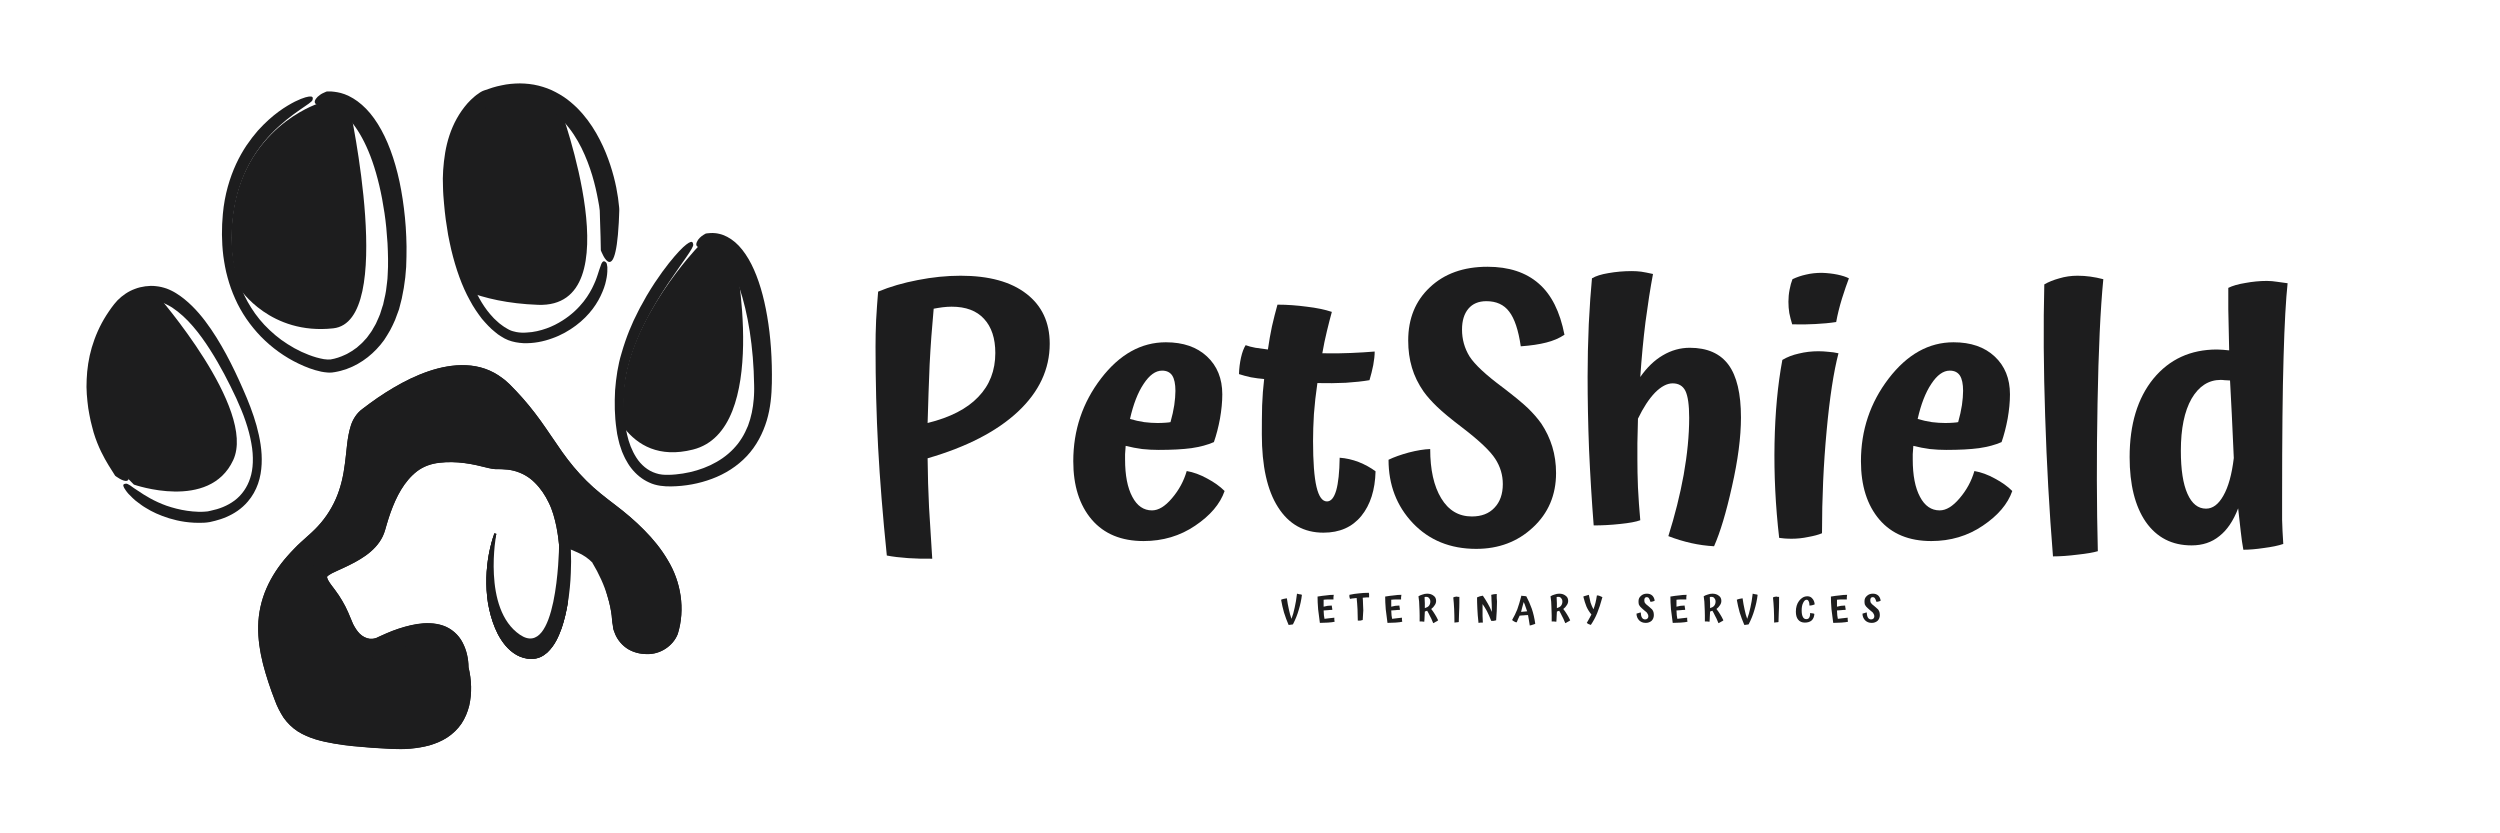<svg xmlns="http://www.w3.org/2000/svg" xmlns:xlink="http://www.w3.org/1999/xlink" width="180" viewBox="0 0 135 45" height="60" preserveAspectRatio="xMidYMid meet"><defs><g></g><clipPath id="a847ba696f"><path d="M 4.5 15 L 15 15 L 15 29 L 4.5 29 Z M 4.5 15 " clip-rule="nonzero"></path></clipPath><clipPath id="c5782a252f"><path d="M 11 4.5 L 22 4.5 L 22 21 L 11 21 Z M 11 4.5 " clip-rule="nonzero"></path></clipPath><clipPath id="882fdaf734"><path d="M 23 4.5 L 34 4.5 L 34 19 L 23 19 Z M 23 4.5 " clip-rule="nonzero"></path></clipPath><clipPath id="1a6e7d6603"><path d="M 13 19 L 37 19 L 37 40.5 L 13 40.5 Z M 13 19 " clip-rule="nonzero"></path></clipPath></defs><path fill="#1d1d1e" d="M 12.594 24.844 C 13.871 22.082 8.48 15.922 8.48 15.922 L 8.531 15.836 C 7.777 15.703 6.988 15.992 6.488 16.625 C 5.609 17.727 4.496 19.887 5.461 23.109 C 5.465 23.117 5.465 23.121 5.465 23.125 C 5.66 23.766 5.957 24.371 6.328 24.934 L 6.965 25.898 C 7.051 25.992 7.141 26.082 7.23 26.168 C 7.23 26.168 11.316 27.609 12.594 24.844 Z M 12.594 24.844 " fill-opacity="1" fill-rule="nonzero"></path><path fill="#1d1d1e" d="M 12.961 15.602 C 12.961 15.602 14.594 18.102 17.996 17.73 C 21.391 17.359 18.895 5.855 18.887 5.812 C 18.309 5.449 17.68 5.375 17.043 5.641 C 16.652 5.801 12.543 7.406 12.496 12.785 C 12.488 13.871 12.668 14.801 12.961 15.602 Z M 12.961 15.602 " fill-opacity="1" fill-rule="nonzero"></path><path fill="#1d1d1e" d="M 29.055 16.461 C 34.215 16.648 30.27 5.883 30.258 5.844 C 29.25 5.059 27.934 4.77 26.258 5.363 C 26.258 5.363 24.094 6.352 24.203 10.457 C 24.258 12.617 24.625 14.387 25.203 15.727 C 26.164 16.102 27.426 16.402 29.055 16.461 Z M 29.055 16.461 " fill-opacity="1" fill-rule="nonzero"></path><path fill="#1d1d1e" d="M 37.418 24.277 C 41.621 23.223 39.684 13.777 39.684 13.777 C 39.113 13.098 38.426 12.887 37.668 13.352 C 37.668 13.352 34.004 17.18 33.684 21.043 C 33.617 21.859 33.629 22.539 33.703 23.109 C 34.434 24.039 35.59 24.738 37.418 24.277 Z M 37.418 24.277 " fill-opacity="1" fill-rule="nonzero"></path><g clip-path="url(#a847ba696f)"><path fill="#1d1d1e" d="M 13.387 27.078 C 13.629 26.797 13.812 26.469 13.934 26.121 C 14.055 25.773 14.113 25.414 14.129 25.059 C 14.164 24.344 14.035 23.652 13.852 22.98 C 13.664 22.309 13.406 21.652 13.125 21.02 C 12.848 20.387 12.551 19.754 12.215 19.133 C 11.879 18.516 11.512 17.906 11.078 17.336 C 10.863 17.051 10.629 16.777 10.371 16.523 C 10.113 16.27 9.828 16.031 9.512 15.836 C 9.43 15.789 9.355 15.738 9.266 15.699 L 9.133 15.637 L 8.996 15.582 C 8.902 15.547 8.809 15.527 8.711 15.5 C 8.617 15.484 8.52 15.457 8.422 15.453 C 8.23 15.426 8.035 15.438 7.844 15.461 C 7.652 15.488 7.465 15.531 7.285 15.602 C 6.93 15.73 6.609 15.953 6.348 16.215 C 6.289 16.285 6.223 16.355 6.168 16.422 C 6.117 16.488 6.066 16.555 6.016 16.621 C 5.922 16.758 5.824 16.891 5.738 17.031 C 5.387 17.582 5.133 18.172 4.957 18.762 C 4.785 19.348 4.703 19.934 4.68 20.488 C 4.648 21.043 4.703 21.562 4.766 22.043 C 4.809 22.281 4.844 22.512 4.895 22.73 C 4.953 22.945 4.996 23.152 5.055 23.352 C 5.297 24.152 5.629 24.738 5.863 25.125 C 6.094 25.492 6.219 25.691 6.219 25.691 C 6.219 25.691 6.676 26.051 6.879 25.953 C 6.98 25.902 7.016 25.734 6.898 25.352 C 6.84 25.16 6.738 24.906 6.602 24.602 C 6.469 24.301 6.312 23.93 6.168 23.469 C 5.914 22.555 5.496 21.016 5.844 19.32 C 5.934 18.898 6.07 18.469 6.258 18.047 C 6.305 17.941 6.355 17.84 6.41 17.734 C 6.461 17.629 6.527 17.531 6.582 17.426 C 6.645 17.324 6.711 17.223 6.777 17.125 L 6.879 16.977 C 6.914 16.93 6.945 16.898 6.977 16.855 C 7.234 16.543 7.621 16.328 8.039 16.273 C 8.246 16.246 8.465 16.258 8.672 16.312 L 8.828 16.363 L 8.977 16.43 L 9.137 16.512 L 9.293 16.605 C 9.703 16.875 10.082 17.23 10.418 17.621 C 10.758 18.016 11.062 18.441 11.34 18.879 C 11.898 19.75 12.359 20.652 12.758 21.504 C 12.949 21.93 13.129 22.344 13.262 22.75 C 13.402 23.156 13.504 23.551 13.57 23.922 C 13.641 24.297 13.664 24.648 13.652 24.969 C 13.641 25.293 13.59 25.582 13.508 25.824 C 13.355 26.309 13.055 26.738 12.668 27.027 C 12.277 27.32 11.824 27.488 11.383 27.578 C 11.27 27.613 11.164 27.625 11.055 27.629 C 10.941 27.637 10.836 27.641 10.727 27.637 C 10.512 27.633 10.301 27.609 10.102 27.582 C 9.695 27.523 9.324 27.422 8.992 27.309 C 8.324 27.07 7.82 26.754 7.465 26.512 C 7.379 26.453 7.297 26.398 7.223 26.352 C 7.152 26.301 7.094 26.254 7.039 26.219 C 6.93 26.148 6.848 26.113 6.805 26.117 C 6.711 26.129 6.637 26.145 6.664 26.25 C 6.68 26.305 6.715 26.379 6.793 26.484 C 6.828 26.535 6.875 26.598 6.934 26.664 C 6.996 26.73 7.07 26.805 7.156 26.887 C 7.199 26.926 7.246 26.969 7.297 27.016 C 7.348 27.055 7.406 27.098 7.465 27.145 C 7.527 27.191 7.59 27.238 7.66 27.289 C 7.727 27.34 7.805 27.383 7.887 27.434 C 8.203 27.633 8.617 27.828 9.133 27.988 C 9.648 28.145 10.262 28.262 11.016 28.227 C 11.113 28.219 11.211 28.215 11.332 28.191 C 11.43 28.168 11.527 28.145 11.625 28.121 C 11.816 28.07 12.02 28.008 12.223 27.918 C 12.629 27.746 13.051 27.477 13.387 27.078 Z M 13.387 27.078 " fill-opacity="1" fill-rule="nonzero"></path></g><g clip-path="url(#c5782a252f)"><path fill="#1d1d1e" d="M 12.035 11.547 C 11.965 12.285 11.965 13.043 12.059 13.82 C 12.113 14.207 12.18 14.598 12.289 14.984 C 12.336 15.18 12.406 15.371 12.469 15.562 C 12.543 15.754 12.609 15.945 12.699 16.133 C 13.031 16.883 13.512 17.578 14.094 18.18 C 14.68 18.777 15.367 19.277 16.133 19.641 C 16.516 19.824 16.91 19.977 17.348 20.07 C 17.457 20.09 17.57 20.109 17.695 20.117 L 17.793 20.121 C 17.824 20.121 17.863 20.117 17.898 20.117 L 17.953 20.113 L 17.996 20.105 L 18.078 20.094 C 18.191 20.078 18.297 20.047 18.406 20.023 C 18.512 19.992 18.617 19.957 18.719 19.926 C 19.551 19.629 20.25 19.047 20.742 18.363 C 20.852 18.184 20.973 18.012 21.07 17.828 C 21.16 17.645 21.262 17.461 21.336 17.273 C 21.406 17.082 21.477 16.891 21.547 16.703 C 21.594 16.508 21.645 16.316 21.695 16.125 C 21.863 15.355 21.949 14.594 21.949 13.859 C 21.949 13.676 21.953 13.492 21.953 13.312 C 21.949 13.133 21.945 12.957 21.938 12.781 C 21.93 12.605 21.918 12.43 21.91 12.258 C 21.895 12.086 21.883 11.914 21.867 11.746 C 21.801 11.07 21.703 10.422 21.574 9.812 C 21.312 8.594 20.922 7.523 20.402 6.695 C 20.145 6.281 19.855 5.93 19.543 5.66 C 19.234 5.387 18.906 5.199 18.617 5.09 C 18.324 4.98 18.07 4.957 17.906 4.941 C 17.824 4.938 17.762 4.941 17.719 4.938 C 17.676 4.941 17.652 4.941 17.652 4.941 C 17.652 4.941 17.641 4.945 17.617 4.949 C 17.598 4.961 17.566 4.973 17.531 4.988 C 17.457 5.02 17.359 5.062 17.273 5.129 C 17.23 5.16 17.188 5.191 17.152 5.227 C 17.117 5.262 17.082 5.301 17.059 5.336 C 17.008 5.41 16.984 5.48 17 5.535 C 17.016 5.594 17.07 5.641 17.172 5.672 C 17.223 5.688 17.281 5.695 17.359 5.711 C 17.395 5.719 17.434 5.727 17.48 5.73 C 17.523 5.734 17.57 5.75 17.617 5.758 C 17.816 5.797 18.059 5.855 18.332 6.02 C 18.602 6.184 18.906 6.445 19.207 6.883 C 19.508 7.312 19.836 7.934 20.109 8.723 C 20.383 9.508 20.609 10.453 20.762 11.5 C 20.84 12.02 20.891 12.57 20.926 13.137 C 20.953 13.699 20.973 14.27 20.934 14.844 L 20.922 15.062 L 20.898 15.277 C 20.879 15.422 20.859 15.562 20.844 15.707 C 20.836 15.781 20.82 15.852 20.805 15.922 L 20.711 16.344 C 20.703 16.379 20.695 16.414 20.688 16.453 L 20.652 16.555 C 20.609 16.691 20.566 16.828 20.523 16.965 C 20.473 17.098 20.41 17.227 20.352 17.359 C 20.301 17.496 20.223 17.609 20.152 17.734 C 20.117 17.797 20.086 17.863 20.043 17.918 L 19.918 18.09 C 19.875 18.145 19.84 18.207 19.793 18.258 L 19.648 18.414 C 19.559 18.523 19.449 18.609 19.344 18.703 C 19.32 18.727 19.293 18.75 19.266 18.773 L 19.18 18.832 L 19.008 18.953 C 18.949 18.992 18.887 19.023 18.828 19.059 L 18.734 19.113 L 18.641 19.156 C 18.391 19.277 18.113 19.367 17.855 19.41 C 17.77 19.422 17.625 19.414 17.492 19.395 C 17.359 19.371 17.219 19.34 17.082 19.301 C 16.535 19.141 16.008 18.891 15.535 18.586 C 15.059 18.289 14.641 17.926 14.273 17.539 C 13.547 16.762 13.086 15.855 12.832 15.02 C 12.582 14.184 12.512 13.422 12.516 12.832 C 12.52 11.648 12.734 10.516 13.133 9.551 C 13.527 8.582 14.094 7.797 14.66 7.211 C 15.223 6.625 15.773 6.223 16.176 5.941 C 16.582 5.66 16.848 5.496 16.875 5.402 C 16.902 5.309 16.91 5.227 16.793 5.211 C 16.672 5.199 16.406 5.25 15.922 5.488 C 15.449 5.734 14.734 6.156 13.914 7.066 C 13.715 7.297 13.512 7.559 13.312 7.852 C 13.113 8.152 12.922 8.484 12.75 8.855 C 12.406 9.602 12.129 10.508 12.035 11.547 Z M 12.035 11.547 " fill-opacity="1" fill-rule="nonzero"></path></g><g clip-path="url(#882fdaf734)"><path fill="#1d1d1e" d="M 27.879 17.93 C 27.75 17.902 27.621 17.871 27.512 17.816 C 27.461 17.797 27.395 17.75 27.332 17.715 C 27.27 17.676 27.203 17.645 27.145 17.594 C 27.082 17.551 27.023 17.504 26.961 17.457 C 26.902 17.41 26.848 17.352 26.789 17.301 C 26.668 17.199 26.566 17.074 26.457 16.953 C 26.035 16.457 25.707 15.832 25.441 15.172 C 25.18 14.508 24.988 13.793 24.852 13.059 C 24.711 12.324 24.633 11.57 24.598 10.809 C 24.57 10.426 24.582 10.059 24.586 9.684 L 24.629 9.129 C 24.652 8.949 24.684 8.766 24.711 8.586 C 24.836 7.863 25.098 7.18 25.48 6.605 C 25.676 6.324 25.906 6.07 26.16 5.871 C 26.227 5.824 26.289 5.777 26.355 5.738 L 26.391 5.719 C 26.398 5.715 26.402 5.711 26.418 5.707 L 26.531 5.672 C 26.617 5.648 26.699 5.617 26.781 5.598 L 27.031 5.539 C 27.363 5.473 27.691 5.43 28.016 5.438 C 28.336 5.449 28.648 5.5 28.941 5.594 C 29.531 5.777 30.031 6.145 30.438 6.57 C 30.844 7.004 31.156 7.5 31.402 7.992 C 31.895 8.996 32.148 9.984 32.297 10.809 C 32.316 10.91 32.332 11.012 32.352 11.109 C 32.363 11.203 32.375 11.289 32.387 11.375 C 32.395 11.562 32.398 11.734 32.402 11.898 C 32.414 12.242 32.422 12.535 32.43 12.773 C 32.441 13.254 32.445 13.516 32.445 13.516 C 32.445 13.516 32.668 14.129 32.902 14.145 C 33.02 14.156 33.141 14.016 33.238 13.578 C 33.289 13.359 33.332 13.066 33.367 12.684 C 33.383 12.488 33.402 12.273 33.414 12.031 C 33.418 11.91 33.426 11.781 33.43 11.648 C 33.434 11.582 33.434 11.512 33.438 11.441 C 33.438 11.406 33.441 11.371 33.441 11.336 C 33.445 11.27 33.43 11.188 33.43 11.164 C 33.375 10.551 33.242 9.777 32.953 8.902 C 32.809 8.469 32.629 8.008 32.387 7.543 C 32.148 7.074 31.848 6.598 31.461 6.148 C 31.367 6.035 31.258 5.93 31.152 5.816 C 31.039 5.715 30.934 5.605 30.809 5.508 C 30.57 5.305 30.297 5.129 30.008 4.977 C 29.719 4.82 29.402 4.707 29.078 4.625 C 28.75 4.543 28.41 4.508 28.074 4.504 C 27.742 4.508 27.406 4.535 27.082 4.609 C 26.754 4.672 26.449 4.773 26.133 4.887 C 26.109 4.898 26.078 4.906 26.047 4.922 C 26.02 4.938 25.988 4.953 25.961 4.969 C 25.91 4.996 25.879 5.023 25.84 5.051 C 25.758 5.102 25.691 5.156 25.621 5.215 C 25.555 5.273 25.488 5.328 25.426 5.391 L 25.246 5.578 C 25.02 5.836 24.828 6.113 24.664 6.406 C 24.34 6.988 24.145 7.621 24.039 8.246 C 23.938 8.871 23.891 9.496 23.922 10.098 C 23.93 10.25 23.926 10.402 23.941 10.547 C 23.953 10.695 23.965 10.844 23.977 10.988 C 23.996 11.281 24.039 11.566 24.07 11.852 C 24.109 12.133 24.156 12.41 24.199 12.684 C 24.227 12.82 24.254 12.957 24.281 13.09 C 24.305 13.223 24.336 13.355 24.367 13.484 C 24.617 14.523 24.949 15.461 25.371 16.215 C 25.57 16.598 25.805 16.926 26.023 17.215 C 26.262 17.492 26.484 17.734 26.715 17.914 L 26.883 18.051 L 27.062 18.168 C 27.184 18.246 27.309 18.316 27.441 18.367 C 27.707 18.469 27.984 18.516 28.262 18.531 C 28.812 18.551 29.344 18.445 29.82 18.27 C 30.301 18.102 30.727 17.855 31.094 17.582 C 31.461 17.309 31.762 17 32 16.688 C 32.238 16.375 32.41 16.055 32.531 15.762 C 32.598 15.617 32.637 15.477 32.68 15.344 C 32.711 15.211 32.746 15.09 32.762 14.973 C 32.801 14.746 32.801 14.559 32.797 14.426 C 32.785 14.289 32.762 14.203 32.727 14.172 C 32.66 14.109 32.594 14.074 32.527 14.156 C 32.492 14.199 32.457 14.27 32.426 14.383 C 32.379 14.492 32.34 14.645 32.273 14.84 C 32.246 14.941 32.195 15.051 32.152 15.176 C 32.098 15.297 32.043 15.43 31.969 15.574 C 31.82 15.859 31.617 16.195 31.297 16.539 C 30.98 16.887 30.547 17.246 29.969 17.539 C 29.68 17.684 29.352 17.805 28.996 17.883 C 28.816 17.922 28.633 17.949 28.445 17.957 C 28.258 17.973 28.062 17.965 27.879 17.93 Z M 27.879 17.93 " fill-opacity="1" fill-rule="nonzero"></path></g><path fill="#1d1d1e" d="M 33.562 19.078 C 33.371 19.699 33.27 20.379 33.215 21.07 C 33.18 21.75 33.184 22.449 33.289 23.168 L 33.328 23.438 C 33.344 23.531 33.367 23.621 33.387 23.711 C 33.41 23.801 33.43 23.891 33.453 23.98 L 33.543 24.25 L 33.59 24.387 L 33.648 24.52 C 33.688 24.605 33.723 24.695 33.77 24.781 L 33.918 25.039 C 33.965 25.125 34.031 25.203 34.09 25.285 C 34.34 25.605 34.668 25.883 35.055 26.055 C 35.434 26.238 35.883 26.273 36.246 26.266 C 37 26.254 37.742 26.121 38.449 25.855 C 39.152 25.594 39.812 25.18 40.328 24.629 C 40.848 24.078 41.195 23.398 41.402 22.719 C 41.609 22.035 41.668 21.332 41.68 20.684 C 41.703 19.395 41.617 18.176 41.43 17.09 C 41.246 16.004 40.965 15.039 40.574 14.266 C 40.379 13.883 40.152 13.543 39.895 13.27 C 39.637 12.996 39.336 12.797 39.051 12.691 C 39.016 12.68 38.98 12.668 38.949 12.656 C 38.914 12.645 38.879 12.637 38.844 12.629 C 38.777 12.617 38.715 12.598 38.656 12.594 C 38.535 12.586 38.434 12.574 38.352 12.586 C 38.273 12.594 38.211 12.598 38.172 12.602 C 38.129 12.609 38.109 12.613 38.109 12.613 C 38.109 12.613 38.066 12.637 38 12.676 C 37.934 12.711 37.859 12.773 37.789 12.84 C 37.719 12.906 37.664 12.988 37.633 13.066 C 37.598 13.141 37.59 13.207 37.613 13.262 C 37.637 13.312 37.695 13.352 37.789 13.367 C 37.883 13.383 38.02 13.379 38.191 13.395 C 38.367 13.406 38.566 13.445 38.773 13.582 C 38.977 13.715 39.207 13.969 39.434 14.375 C 39.887 15.18 40.363 16.707 40.578 18.574 C 40.633 19.039 40.676 19.527 40.699 20.031 C 40.711 20.281 40.719 20.535 40.723 20.793 C 40.73 20.926 40.723 21.043 40.723 21.168 C 40.723 21.293 40.711 21.418 40.703 21.543 C 40.664 22.039 40.566 22.531 40.391 22.996 C 40.293 23.223 40.191 23.449 40.055 23.66 C 39.996 23.766 39.914 23.863 39.844 23.965 C 39.762 24.059 39.688 24.16 39.598 24.246 C 38.902 24.977 37.891 25.41 36.875 25.57 C 36.621 25.609 36.367 25.637 36.113 25.641 C 35.859 25.648 35.637 25.629 35.418 25.555 C 34.977 25.418 34.609 25.098 34.363 24.711 C 34.117 24.328 33.957 23.895 33.863 23.473 C 33.832 23.367 33.824 23.258 33.801 23.156 C 33.785 23.051 33.762 22.949 33.754 22.844 C 33.734 22.641 33.707 22.438 33.703 22.246 C 33.699 22.051 33.688 21.863 33.688 21.684 C 33.695 21.504 33.703 21.328 33.707 21.164 C 33.711 21.121 33.711 21.082 33.711 21.043 C 33.715 21 33.723 20.961 33.727 20.922 C 33.734 20.848 33.746 20.77 33.754 20.695 C 33.773 20.547 33.785 20.41 33.812 20.281 C 34.012 19.25 34.395 18.305 34.805 17.477 C 35.219 16.645 35.668 15.926 36.066 15.324 C 36.867 14.125 37.465 13.387 37.434 13.203 C 37.418 13.109 37.398 13.035 37.285 13.07 C 37.184 13.102 36.992 13.23 36.68 13.559 C 36.371 13.891 35.926 14.414 35.359 15.266 C 35.215 15.477 35.074 15.719 34.918 15.973 C 34.844 16.105 34.77 16.242 34.691 16.383 C 34.648 16.453 34.609 16.523 34.57 16.598 C 34.531 16.672 34.492 16.75 34.453 16.828 C 34.129 17.449 33.816 18.191 33.562 19.078 Z M 33.562 19.078 " fill-opacity="1" fill-rule="nonzero"></path><g clip-path="url(#1a6e7d6603)"><path fill="#1d1d1e" d="M 36.598 34.238 C 36.336 34.902 35.629 35.348 34.922 35.32 C 34.57 35.32 34.215 35.23 33.914 35.051 C 33.609 34.863 33.371 34.586 33.227 34.262 L 33.133 34.012 C 33.105 33.93 33.105 33.84 33.09 33.75 C 33.051 33.578 33.051 33.414 33.031 33.242 C 32.988 32.906 32.918 32.574 32.82 32.25 C 32.754 32.027 32.699 31.797 32.645 31.559 C 32.539 31.109 32.312 30.711 32 30.391 C 31.773 30.156 31.5 29.965 31.188 29.832 L 30.824 29.676 L 30.621 29.59 C 30.602 30.125 30.75 31.992 30.664 32.527 C 30.66 32.543 30.66 32.562 30.656 32.578 C 30.578 33.027 30.48 33.473 30.328 33.918 C 30.16 34.371 29.969 34.84 29.547 35.238 C 29.438 35.332 29.312 35.422 29.164 35.484 C 29.023 35.547 28.848 35.578 28.703 35.578 C 28.418 35.582 28.129 35.496 27.895 35.363 C 27.418 35.09 27.113 34.664 26.887 34.242 C 26.664 33.809 26.52 33.355 26.418 32.898 C 26.312 32.441 26.273 31.973 26.266 31.512 C 26.254 30.652 26.375 29.797 26.633 28.988 C 26.648 28.922 26.672 28.859 26.691 28.793 L 26.801 28.824 C 26.551 29.691 26.445 30.598 26.5 31.496 C 26.551 32.391 26.742 33.297 27.176 34.078 C 27.395 34.465 27.68 34.824 28.07 35.031 C 28.449 35.234 28.953 35.254 29.258 34.93 C 29.566 34.629 29.742 34.199 29.879 33.773 C 30.012 33.352 30.098 32.906 30.156 32.457 C 30.207 32.035 30.238 31.609 30.254 31.188 C 30.27 30.711 30.254 30.234 30.223 29.758 C 30.211 29.652 30.203 29.547 30.191 29.441 C 30.156 29.098 30.109 28.754 30.043 28.418 C 29.949 27.98 29.832 27.543 29.633 27.145 C 29.441 26.742 29.191 26.367 28.875 26.059 C 28.566 25.742 28.168 25.523 27.742 25.414 C 27.527 25.363 27.305 25.34 27.086 25.332 L 26.746 25.328 C 26.625 25.324 26.508 25.297 26.395 25.273 C 25.949 25.164 25.516 25.055 25.07 25 C 24.629 24.945 24.176 24.93 23.734 24.984 C 23.293 25.031 22.871 25.176 22.516 25.445 C 21.816 25.988 21.398 26.82 21.094 27.66 C 21.016 27.871 20.949 28.086 20.887 28.301 C 20.824 28.512 20.77 28.742 20.668 28.957 C 20.461 29.387 20.117 29.73 19.746 29.996 C 19.367 30.266 18.953 30.473 18.543 30.664 C 18.336 30.762 18.125 30.848 17.93 30.949 C 17.84 31 17.734 31.059 17.68 31.117 L 17.66 31.137 C 17.664 31.145 17.664 31.148 17.66 31.152 C 17.66 31.156 17.66 31.156 17.656 31.16 L 17.668 31.195 C 17.68 31.242 17.695 31.285 17.723 31.332 C 17.82 31.516 17.973 31.691 18.105 31.875 C 18.242 32.059 18.371 32.254 18.484 32.449 C 18.602 32.648 18.711 32.855 18.801 33.066 C 18.895 33.273 18.973 33.492 19.062 33.691 C 19.164 33.883 19.277 34.07 19.426 34.219 C 19.578 34.367 19.766 34.465 19.969 34.492 C 20.066 34.5 20.168 34.492 20.266 34.461 C 20.293 34.457 20.316 34.449 20.332 34.441 L 20.414 34.402 L 20.566 34.332 C 20.773 34.234 20.984 34.148 21.199 34.062 C 21.625 33.902 22.066 33.77 22.527 33.695 C 22.98 33.625 23.465 33.625 23.918 33.777 C 24.371 33.93 24.758 34.27 24.977 34.691 C 25.195 35.105 25.293 35.562 25.301 36.031 C 25.465 36.715 25.492 37.418 25.336 38.105 C 25.25 38.445 25.113 38.781 24.914 39.078 C 24.711 39.371 24.449 39.621 24.152 39.816 C 23.855 40.012 23.527 40.145 23.191 40.246 C 22.855 40.336 22.508 40.391 22.164 40.422 C 21.469 40.484 20.781 40.41 20.098 40.375 C 19.414 40.32 18.73 40.27 18.047 40.148 C 17.371 40.031 16.68 39.871 16.074 39.488 C 15.777 39.293 15.52 39.039 15.312 38.75 C 15.121 38.453 14.961 38.141 14.844 37.812 C 14.594 37.172 14.379 36.523 14.203 35.852 C 14.035 35.188 13.926 34.492 13.941 33.797 C 13.957 33.102 14.109 32.406 14.387 31.77 C 14.668 31.129 15.059 30.543 15.516 30.027 C 15.625 29.891 15.754 29.777 15.867 29.648 C 15.988 29.523 16.109 29.398 16.238 29.285 L 16.621 28.938 C 16.746 28.824 16.875 28.715 16.992 28.594 C 17.469 28.125 17.859 27.562 18.129 26.953 C 18.402 26.332 18.547 25.672 18.629 24.996 C 18.723 24.328 18.734 23.637 18.953 22.957 C 19.062 22.625 19.27 22.301 19.562 22.086 C 19.832 21.879 20.109 21.676 20.391 21.48 C 20.961 21.094 21.551 20.738 22.172 20.441 C 22.797 20.148 23.449 19.906 24.137 19.789 C 24.816 19.672 25.539 19.68 26.203 19.914 C 26.535 20.031 26.844 20.199 27.125 20.414 C 27.266 20.512 27.391 20.633 27.52 20.75 L 27.879 21.121 C 28.352 21.617 28.785 22.152 29.188 22.711 C 29.59 23.27 29.957 23.84 30.355 24.398 C 30.746 24.953 31.18 25.477 31.664 25.957 C 32.141 26.438 32.68 26.852 33.223 27.266 C 33.77 27.68 34.297 28.125 34.781 28.617 C 35.262 29.102 35.703 29.637 36.051 30.234 C 36.773 31.414 37.016 32.898 36.598 34.238 Z M 36.598 34.238 " fill-opacity="1" fill-rule="nonzero"></path><path fill="#1d1d1e" d="M 36.598 34.238 C 36.336 34.902 35.629 35.348 34.922 35.32 C 34.57 35.32 34.215 35.23 33.914 35.051 C 33.609 34.863 33.371 34.586 33.227 34.262 L 33.133 34.012 C 33.105 33.93 33.105 33.84 33.09 33.75 C 33.051 33.578 33.051 33.414 33.031 33.242 C 32.988 32.906 32.918 32.574 32.82 32.25 C 32.629 31.598 32.34 30.977 31.992 30.395 L 32 30.391 L 32.094 30.336 C 32.469 30.914 32.789 31.531 33.016 32.191 C 33.129 32.523 33.215 32.863 33.277 33.215 C 33.309 33.379 33.316 33.578 33.355 33.715 C 33.375 33.789 33.379 33.867 33.402 33.938 L 33.488 34.145 C 33.621 34.41 33.828 34.629 34.078 34.777 C 34.336 34.914 34.633 34.977 34.922 34.969 C 34.996 34.957 35.066 34.965 35.137 34.945 L 35.348 34.898 L 35.543 34.816 C 35.609 34.793 35.66 34.746 35.723 34.711 C 35.941 34.551 36.121 34.336 36.211 34.074 C 36.242 34.02 36.242 33.941 36.262 33.875 C 36.273 33.805 36.297 33.746 36.305 33.66 C 36.316 33.504 36.336 33.344 36.34 33.184 C 36.336 33.027 36.344 32.867 36.328 32.711 L 36.309 32.48 L 36.27 32.246 C 36.168 31.629 35.918 31.047 35.578 30.516 C 35.242 29.984 34.812 29.5 34.344 29.055 C 33.875 28.602 33.363 28.184 32.824 27.801 L 32.406 27.496 C 32.266 27.387 32.117 27.289 31.98 27.172 L 31.566 26.832 L 31.164 26.465 C 30.637 25.969 30.16 25.414 29.738 24.844 C 29.312 24.277 28.93 23.711 28.535 23.188 C 28.141 22.656 27.727 22.164 27.273 21.703 L 26.926 21.363 C 26.82 21.273 26.723 21.18 26.609 21.105 C 26.395 20.953 26.164 20.832 25.918 20.75 C 25.426 20.59 24.871 20.586 24.297 20.699 C 23.727 20.805 23.148 21.031 22.59 21.309 C 22.031 21.59 21.484 21.922 20.953 22.289 C 20.688 22.477 20.43 22.672 20.172 22.871 C 20.133 22.906 20.133 22.91 20.117 22.926 C 20.105 22.934 20.09 22.941 20.082 22.957 C 20.059 22.98 20.039 23.008 20.02 23.039 C 19.984 23.105 19.941 23.18 19.91 23.289 C 19.77 23.719 19.738 24.418 19.656 25.133 C 19.57 25.852 19.418 26.637 19.094 27.375 C 18.777 28.113 18.309 28.797 17.754 29.355 C 17.617 29.5 17.473 29.625 17.324 29.762 L 16.984 30.082 C 16.863 30.188 16.758 30.297 16.652 30.41 C 16.551 30.523 16.434 30.625 16.344 30.746 C 15.941 31.203 15.625 31.695 15.402 32.207 C 15.18 32.723 15.066 33.262 15.055 33.828 C 15.043 34.395 15.137 34.984 15.289 35.582 C 15.367 35.883 15.461 36.184 15.562 36.496 C 15.672 36.809 15.777 37.125 15.891 37.398 C 16 37.691 16.125 37.914 16.25 38.113 C 16.383 38.289 16.516 38.426 16.695 38.543 C 17.059 38.773 17.637 38.926 18.246 39.035 C 18.859 39.141 19.527 39.199 20.184 39.254 L 21.188 39.316 L 21.641 39.328 C 21.785 39.32 21.938 39.324 22.078 39.309 C 22.367 39.285 22.641 39.242 22.895 39.176 C 23.145 39.105 23.367 39.012 23.551 38.891 C 23.922 38.652 24.148 38.316 24.27 37.852 C 24.324 37.617 24.352 37.359 24.344 37.094 C 24.344 36.957 24.332 36.824 24.316 36.688 C 24.309 36.621 24.297 36.555 24.285 36.488 L 24.262 36.395 L 24.25 36.328 L 24.215 36.188 L 24.211 36.016 L 24.211 35.941 L 24.199 35.828 C 24.191 35.754 24.18 35.676 24.16 35.605 C 24.129 35.453 24.078 35.32 24.02 35.211 C 23.898 34.996 23.777 34.883 23.57 34.797 C 23.461 34.758 23.328 34.738 23.184 34.723 C 23.027 34.719 22.863 34.719 22.684 34.75 C 22.332 34.797 21.949 34.906 21.574 35.043 C 21.383 35.121 21.191 35.191 21 35.281 L 20.855 35.348 L 20.785 35.379 C 20.664 35.434 20.629 35.438 20.562 35.461 C 20.328 35.527 20.102 35.543 19.867 35.52 C 19.395 35.469 18.98 35.227 18.719 34.957 C 18.449 34.688 18.289 34.402 18.156 34.137 L 18.07 33.934 L 17.996 33.758 C 17.961 33.664 17.926 33.566 17.887 33.48 C 17.809 33.301 17.723 33.129 17.629 32.961 C 17.531 32.789 17.43 32.633 17.312 32.469 L 17.113 32.195 C 17.043 32.098 16.957 31.984 16.855 31.797 C 16.832 31.754 16.809 31.699 16.785 31.641 L 16.75 31.555 L 16.719 31.449 L 16.695 31.344 C 16.676 31.219 16.68 31.078 16.699 30.957 C 16.727 30.855 16.762 30.754 16.816 30.664 C 16.852 30.605 16.887 30.551 16.93 30.496 C 17.074 30.332 17.184 30.27 17.262 30.215 C 17.348 30.16 17.418 30.125 17.48 30.094 C 17.738 29.961 17.941 29.879 18.145 29.789 C 18.539 29.613 18.898 29.441 19.199 29.234 C 19.492 29.031 19.715 28.805 19.84 28.566 C 19.867 28.504 19.895 28.445 19.914 28.383 L 20.016 28.051 C 20.09 27.82 20.168 27.59 20.254 27.359 C 20.426 26.898 20.633 26.441 20.91 25.996 C 21.188 25.551 21.543 25.117 22.012 24.77 C 22.254 24.602 22.516 24.449 22.805 24.352 L 23.016 24.277 L 23.238 24.23 C 23.391 24.191 23.508 24.188 23.641 24.168 C 24.16 24.113 24.68 24.141 25.176 24.211 C 25.672 24.281 26.16 24.418 26.57 24.527 L 26.703 24.562 C 26.742 24.57 26.75 24.574 26.781 24.574 L 27.109 24.586 C 27.367 24.602 27.648 24.633 27.922 24.707 C 28.473 24.855 28.992 25.164 29.371 25.562 C 29.754 25.953 30.035 26.402 30.242 26.859 C 30.465 27.336 30.582 27.828 30.672 28.301 C 30.75 28.766 30.801 29.227 30.824 29.684 C 30.828 29.699 30.824 29.707 30.828 29.719 C 30.844 30.125 30.844 30.527 30.824 30.934 C 30.805 31.469 30.754 32 30.664 32.535 C 30.66 32.551 30.66 32.57 30.656 32.586 C 30.582 33.035 30.48 33.48 30.328 33.926 C 30.16 34.379 29.969 34.848 29.547 35.246 C 29.438 35.34 29.312 35.43 29.168 35.492 C 29.023 35.555 28.852 35.586 28.703 35.586 C 28.418 35.59 28.133 35.504 27.895 35.371 C 27.418 35.098 27.117 34.672 26.887 34.25 C 26.668 33.816 26.52 33.363 26.418 32.906 C 26.316 32.449 26.273 31.98 26.266 31.52 C 26.254 30.66 26.379 29.805 26.633 28.996 C 26.652 28.93 26.672 28.867 26.695 28.801 L 26.801 28.832 C 26.551 29.699 26.449 30.605 26.5 31.504 C 26.555 32.398 26.742 33.305 27.176 34.086 C 27.395 34.473 27.684 34.832 28.074 35.039 C 28.453 35.242 28.953 35.262 29.258 34.938 C 29.57 34.637 29.746 34.207 29.879 33.781 C 30.016 33.355 30.098 32.914 30.156 32.465 C 30.211 32.043 30.242 31.617 30.258 31.195 C 30.27 30.719 30.258 30.242 30.223 29.766 C 30.215 29.66 30.203 29.555 30.191 29.449 C 30.16 29.105 30.113 28.762 30.043 28.426 C 29.949 27.988 29.836 27.551 29.637 27.152 C 29.445 26.75 29.195 26.375 28.879 26.066 C 28.57 25.75 28.168 25.531 27.742 25.422 C 27.531 25.367 27.309 25.348 27.086 25.34 L 26.746 25.336 C 26.625 25.332 26.508 25.305 26.395 25.281 C 25.953 25.172 25.52 25.062 25.074 25.008 C 24.629 24.953 24.18 24.938 23.734 24.992 C 23.293 25.039 22.871 25.184 22.52 25.453 C 21.82 25.996 21.398 26.828 21.094 27.668 C 21.02 27.879 20.953 28.094 20.887 28.309 C 20.824 28.52 20.773 28.75 20.668 28.965 C 20.465 29.395 20.121 29.738 19.746 30.004 C 19.367 30.273 18.957 30.48 18.543 30.672 C 18.34 30.77 18.129 30.855 17.93 30.957 C 17.84 31.008 17.734 31.066 17.68 31.125 L 17.664 31.145 C 17.664 31.152 17.664 31.156 17.66 31.16 C 17.664 31.164 17.664 31.164 17.66 31.168 L 17.668 31.203 C 17.68 31.25 17.699 31.293 17.723 31.34 C 17.824 31.523 17.977 31.699 18.109 31.883 C 18.246 32.066 18.375 32.262 18.488 32.457 C 18.602 32.656 18.711 32.863 18.801 33.074 C 18.895 33.281 18.977 33.5 19.066 33.699 C 19.164 33.891 19.277 34.078 19.426 34.227 C 19.578 34.375 19.77 34.473 19.973 34.5 C 20.066 34.508 20.172 34.5 20.27 34.469 C 20.293 34.465 20.316 34.457 20.336 34.449 L 20.414 34.41 L 20.57 34.34 C 20.773 34.242 20.988 34.156 21.199 34.07 C 21.625 33.91 22.07 33.777 22.527 33.703 C 22.984 33.633 23.465 33.633 23.918 33.785 C 24.375 33.938 24.762 34.277 24.977 34.699 C 25.195 35.113 25.297 35.57 25.301 36.039 C 25.465 36.723 25.492 37.426 25.336 38.113 C 25.25 38.453 25.113 38.789 24.914 39.086 C 24.715 39.379 24.453 39.629 24.156 39.824 C 23.859 40.02 23.531 40.152 23.195 40.25 C 22.855 40.344 22.508 40.398 22.164 40.43 C 21.469 40.492 20.785 40.418 20.102 40.383 C 19.414 40.328 18.73 40.277 18.051 40.156 C 17.375 40.039 16.684 39.879 16.078 39.496 C 15.777 39.301 15.52 39.047 15.316 38.758 C 15.125 38.461 14.961 38.148 14.844 37.82 C 14.594 37.18 14.379 36.531 14.203 35.859 C 14.039 35.191 13.93 34.5 13.945 33.805 C 13.957 33.109 14.113 32.414 14.391 31.777 C 14.668 31.137 15.059 30.551 15.52 30.035 C 15.629 29.898 15.754 29.785 15.871 29.656 C 15.988 29.531 16.109 29.406 16.238 29.293 L 16.625 28.945 C 16.75 28.832 16.879 28.723 16.992 28.602 C 17.473 28.133 17.859 27.57 18.129 26.957 C 18.406 26.34 18.547 25.68 18.633 25.004 C 18.727 24.332 18.734 23.645 18.953 22.965 C 19.066 22.633 19.27 22.309 19.562 22.094 C 19.832 21.887 20.109 21.684 20.395 21.488 C 20.961 21.102 21.555 20.746 22.176 20.449 C 22.797 20.156 23.453 19.914 24.137 19.797 C 24.816 19.68 25.539 19.688 26.203 19.922 C 26.535 20.039 26.848 20.207 27.125 20.422 C 27.27 20.52 27.395 20.641 27.523 20.758 L 27.883 21.129 C 28.352 21.625 28.789 22.16 29.191 22.719 C 29.594 23.277 29.961 23.848 30.355 24.406 C 30.75 24.961 31.18 25.484 31.664 25.965 C 32.141 26.445 32.68 26.859 33.227 27.273 C 33.773 27.688 34.301 28.133 34.781 28.625 C 35.266 29.109 35.703 29.645 36.055 30.242 C 36.773 31.414 37.016 32.898 36.598 34.238 Z M 36.598 34.238 " fill-opacity="1" fill-rule="nonzero"></path></g><path fill="#1d1d1e" d="M 30.656 32.578 C 30.578 33.027 30.48 33.473 30.328 33.918 C 30.16 34.371 29.969 34.84 29.547 35.238 C 29.438 35.332 29.312 35.422 29.164 35.484 C 29.023 35.547 28.848 35.578 28.703 35.578 C 28.418 35.582 28.129 35.496 27.895 35.363 C 27.418 35.09 27.113 34.664 26.887 34.242 C 26.664 33.809 26.52 33.355 26.418 32.898 C 26.312 32.441 26.273 31.973 26.266 31.512 C 26.254 30.652 26.375 29.797 26.633 28.988 L 26.801 28.824 C 26.801 28.824 26.027 32.883 28.078 34.277 C 30.062 35.621 30.188 29.816 30.191 29.441 C 30.191 29.43 30.191 29.422 30.191 29.422 L 30.582 29.887 C 30.586 29.887 30.625 31.172 30.656 32.578 Z M 30.656 32.578 " fill-opacity="1" fill-rule="nonzero"></path><g fill="#1d1d1e" fill-opacity="1"><g transform="translate(46.091, 28.889)"><g><path d="M 4 -4.141 C 4.008 -3.234 4.035 -2.348 4.078 -1.484 C 4.129 -0.617 4.188 0.301 4.25 1.281 C 3.844 1.289 3.41 1.281 2.953 1.25 C 2.504 1.219 2.117 1.172 1.797 1.109 C 1.578 -1.035 1.422 -2.977 1.328 -4.719 C 1.234 -6.469 1.188 -8.281 1.188 -10.156 C 1.188 -10.582 1.195 -11.062 1.219 -11.594 C 1.25 -12.133 1.285 -12.648 1.328 -13.141 C 1.973 -13.41 2.688 -13.617 3.469 -13.766 C 4.258 -13.922 5.031 -14 5.781 -14 C 7.312 -14 8.492 -13.676 9.328 -13.031 C 10.172 -12.383 10.594 -11.484 10.594 -10.328 C 10.594 -8.953 10.02 -7.727 8.875 -6.656 C 7.738 -5.594 6.113 -4.754 4 -4.141 Z M 7.656 -9.828 C 7.656 -10.617 7.453 -11.234 7.047 -11.672 C 6.648 -12.109 6.066 -12.328 5.297 -12.328 C 5.141 -12.328 4.977 -12.316 4.812 -12.297 C 4.645 -12.273 4.484 -12.25 4.328 -12.219 C 4.234 -11.219 4.16 -10.211 4.109 -9.203 C 4.066 -8.191 4.031 -7.141 4 -6.047 C 5.219 -6.348 6.129 -6.816 6.734 -7.453 C 7.348 -8.086 7.656 -8.879 7.656 -9.828 Z M 7.656 -9.828 "></path></g></g></g><g fill="#1d1d1e" fill-opacity="1"><g transform="translate(57.395, 28.889)"><g><path d="M 3.625 -6.266 C 3.875 -6.191 4.129 -6.133 4.391 -6.094 C 4.648 -6.062 4.891 -6.047 5.109 -6.047 C 5.254 -6.047 5.395 -6.051 5.531 -6.062 C 5.664 -6.07 5.758 -6.082 5.812 -6.094 C 5.906 -6.426 5.973 -6.734 6.016 -7.016 C 6.055 -7.297 6.078 -7.551 6.078 -7.781 C 6.078 -8.156 6.02 -8.43 5.906 -8.609 C 5.789 -8.785 5.609 -8.875 5.359 -8.875 C 5.004 -8.875 4.672 -8.633 4.359 -8.156 C 4.047 -7.688 3.801 -7.055 3.625 -6.266 Z M 6.688 -3.453 C 7.051 -3.391 7.422 -3.254 7.797 -3.047 C 8.172 -2.848 8.484 -2.625 8.734 -2.375 C 8.492 -1.676 7.961 -1.051 7.141 -0.5 C 6.328 0.051 5.398 0.328 4.359 0.328 C 3.16 0.328 2.227 -0.055 1.562 -0.828 C 0.895 -1.609 0.562 -2.66 0.562 -3.984 C 0.562 -5.66 1.062 -7.148 2.062 -8.453 C 3.062 -9.754 4.227 -10.406 5.562 -10.406 C 6.5 -10.406 7.238 -10.148 7.781 -9.641 C 8.332 -9.129 8.609 -8.445 8.609 -7.594 C 8.609 -7.188 8.566 -6.75 8.484 -6.281 C 8.398 -5.82 8.289 -5.398 8.156 -5.016 C 7.82 -4.867 7.414 -4.758 6.938 -4.688 C 6.469 -4.625 5.879 -4.594 5.172 -4.594 C 4.879 -4.594 4.582 -4.609 4.281 -4.641 C 3.988 -4.68 3.691 -4.738 3.391 -4.812 C 3.379 -4.613 3.367 -4.461 3.359 -4.359 C 3.359 -4.254 3.359 -4.16 3.359 -4.078 C 3.359 -3.223 3.488 -2.551 3.75 -2.062 C 4.008 -1.57 4.363 -1.328 4.812 -1.328 C 5.164 -1.328 5.523 -1.547 5.891 -1.984 C 6.266 -2.422 6.531 -2.91 6.688 -3.453 Z M 6.688 -3.453 "></path></g></g><g transform="translate(66.811, 28.889)"><g><path d="M 5.531 -4.172 C 5.875 -4.148 6.219 -4.07 6.562 -3.938 C 6.906 -3.801 7.207 -3.633 7.469 -3.438 C 7.445 -2.438 7.191 -1.633 6.703 -1.031 C 6.211 -0.426 5.531 -0.125 4.656 -0.125 C 3.602 -0.125 2.785 -0.582 2.203 -1.5 C 1.617 -2.414 1.328 -3.727 1.328 -5.438 C 1.328 -5.988 1.332 -6.508 1.344 -7 C 1.363 -7.488 1.398 -7.961 1.453 -8.422 C 1.211 -8.441 0.973 -8.473 0.734 -8.516 C 0.504 -8.566 0.289 -8.625 0.094 -8.688 C 0.102 -9 0.141 -9.297 0.203 -9.578 C 0.266 -9.859 0.348 -10.082 0.453 -10.25 C 0.598 -10.195 0.773 -10.148 0.984 -10.109 C 1.191 -10.078 1.414 -10.047 1.656 -10.016 C 1.719 -10.453 1.789 -10.867 1.875 -11.266 C 1.969 -11.672 2.066 -12.062 2.172 -12.438 C 2.703 -12.438 3.227 -12.398 3.75 -12.328 C 4.281 -12.266 4.734 -12.172 5.109 -12.047 C 5.023 -11.742 4.938 -11.398 4.844 -11.016 C 4.75 -10.629 4.664 -10.227 4.594 -9.812 C 5.156 -9.801 5.672 -9.805 6.141 -9.828 C 6.617 -9.848 7.047 -9.875 7.422 -9.906 C 7.422 -9.695 7.395 -9.453 7.344 -9.172 C 7.289 -8.898 7.223 -8.629 7.141 -8.359 C 6.773 -8.297 6.348 -8.25 5.859 -8.219 C 5.379 -8.195 4.867 -8.191 4.328 -8.203 C 4.242 -7.617 4.18 -7.062 4.141 -6.531 C 4.109 -6.008 4.094 -5.523 4.094 -5.078 C 4.094 -3.953 4.156 -3.125 4.281 -2.594 C 4.406 -2.07 4.594 -1.812 4.844 -1.812 C 5.062 -1.812 5.227 -2.008 5.344 -2.406 C 5.457 -2.801 5.52 -3.391 5.531 -4.172 Z M 5.531 -4.172 "></path></g></g><g transform="translate(74.793, 28.889)"><g><path d="M 8.438 -6.016 C 8.695 -5.629 8.895 -5.211 9.031 -4.766 C 9.164 -4.328 9.234 -3.852 9.234 -3.344 C 9.234 -2.156 8.816 -1.176 7.984 -0.406 C 7.16 0.363 6.141 0.75 4.922 0.75 C 3.523 0.75 2.383 0.285 1.5 -0.641 C 0.625 -1.566 0.188 -2.707 0.188 -4.062 C 0.488 -4.207 0.852 -4.336 1.281 -4.453 C 1.719 -4.566 2.102 -4.629 2.438 -4.641 C 2.438 -3.523 2.633 -2.641 3.031 -1.984 C 3.426 -1.328 3.977 -1 4.688 -1 C 5.207 -1 5.613 -1.156 5.906 -1.469 C 6.207 -1.781 6.359 -2.207 6.359 -2.75 C 6.359 -3.238 6.223 -3.691 5.953 -4.109 C 5.68 -4.535 5.086 -5.098 4.172 -5.797 C 3.555 -6.266 3.102 -6.641 2.812 -6.922 C 2.52 -7.203 2.273 -7.477 2.078 -7.75 C 1.797 -8.156 1.586 -8.582 1.453 -9.031 C 1.316 -9.488 1.25 -9.977 1.25 -10.5 C 1.25 -11.688 1.641 -12.645 2.422 -13.375 C 3.203 -14.113 4.238 -14.484 5.531 -14.484 C 6.688 -14.484 7.609 -14.18 8.297 -13.578 C 8.984 -12.984 9.445 -12.062 9.688 -10.812 C 9.406 -10.625 9.078 -10.484 8.703 -10.391 C 8.336 -10.297 7.879 -10.227 7.328 -10.188 C 7.203 -11.062 6.992 -11.688 6.703 -12.062 C 6.422 -12.438 6.008 -12.625 5.469 -12.625 C 5.051 -12.625 4.727 -12.488 4.5 -12.219 C 4.27 -11.945 4.156 -11.57 4.156 -11.094 C 4.156 -10.57 4.289 -10.086 4.562 -9.641 C 4.844 -9.203 5.445 -8.641 6.375 -7.953 C 6.988 -7.484 7.438 -7.113 7.719 -6.844 C 8 -6.57 8.238 -6.297 8.438 -6.016 Z M 8.438 -6.016 "></path></g></g></g><g fill="#1d1d1e" fill-opacity="1"><g transform="translate(84.7, 28.889)"><g><path d="M 9.312 -6.344 C 9.312 -5.281 9.148 -4.039 8.828 -2.625 C 8.516 -1.219 8.191 -0.141 7.859 0.609 C 7.453 0.586 7.039 0.531 6.625 0.438 C 6.207 0.344 5.797 0.219 5.391 0.062 C 5.742 -1.051 6.02 -2.156 6.219 -3.25 C 6.414 -4.352 6.516 -5.379 6.516 -6.328 C 6.516 -7.023 6.445 -7.508 6.312 -7.781 C 6.176 -8.051 5.945 -8.188 5.625 -8.188 C 5.32 -8.188 5.004 -8.02 4.672 -7.688 C 4.348 -7.352 4.039 -6.883 3.75 -6.281 C 3.738 -5.719 3.727 -5.273 3.719 -4.953 C 3.719 -4.629 3.719 -4.332 3.719 -4.062 C 3.719 -3.645 3.727 -3.145 3.75 -2.562 C 3.781 -1.977 3.82 -1.391 3.875 -0.797 C 3.645 -0.711 3.281 -0.645 2.781 -0.594 C 2.281 -0.539 1.805 -0.516 1.359 -0.516 C 1.254 -1.848 1.172 -3.211 1.109 -4.609 C 1.055 -6.016 1.031 -7.332 1.031 -8.562 C 1.031 -9.457 1.051 -10.398 1.094 -11.391 C 1.145 -12.391 1.203 -13.211 1.266 -13.859 C 1.473 -13.984 1.77 -14.078 2.156 -14.141 C 2.551 -14.211 2.973 -14.25 3.422 -14.25 C 3.598 -14.25 3.766 -14.238 3.922 -14.219 C 4.078 -14.195 4.289 -14.156 4.562 -14.094 C 4.414 -13.312 4.281 -12.445 4.156 -11.5 C 4.039 -10.562 3.945 -9.57 3.875 -8.531 C 4.238 -9.051 4.645 -9.441 5.094 -9.703 C 5.551 -9.973 6.035 -10.109 6.547 -10.109 C 7.492 -10.109 8.191 -9.801 8.641 -9.188 C 9.086 -8.582 9.312 -7.633 9.312 -6.344 Z M 9.312 -6.344 "></path></g></g></g><g fill="#1d1d1e" fill-opacity="1"><g transform="translate(94.966, 28.889)"><g><path d="M 3.422 -14.156 C 3.723 -14.145 4 -14.113 4.25 -14.062 C 4.508 -14.008 4.719 -13.941 4.875 -13.859 C 4.77 -13.586 4.645 -13.223 4.5 -12.766 C 4.363 -12.316 4.258 -11.895 4.188 -11.5 C 3.832 -11.445 3.457 -11.41 3.062 -11.391 C 2.676 -11.367 2.258 -11.363 1.812 -11.375 C 1.75 -11.582 1.695 -11.785 1.656 -11.984 C 1.625 -12.18 1.609 -12.383 1.609 -12.594 C 1.609 -12.812 1.629 -13.031 1.672 -13.25 C 1.711 -13.469 1.766 -13.656 1.828 -13.812 C 2.066 -13.926 2.312 -14.008 2.562 -14.062 C 2.82 -14.125 3.109 -14.156 3.422 -14.156 Z M 1.281 -9.453 C 1.539 -9.609 1.836 -9.723 2.172 -9.797 C 2.504 -9.879 2.859 -9.922 3.234 -9.922 C 3.41 -9.922 3.586 -9.91 3.766 -9.891 C 3.953 -9.879 4.133 -9.852 4.312 -9.812 C 4.051 -8.812 3.836 -7.414 3.672 -5.625 C 3.504 -3.832 3.422 -1.988 3.422 -0.094 C 3.223 -0.008 2.973 0.055 2.672 0.109 C 2.379 0.172 2.078 0.203 1.766 0.203 C 1.629 0.203 1.504 0.195 1.391 0.188 C 1.285 0.176 1.191 0.164 1.109 0.156 C 0.91 -1.57 0.828 -3.27 0.859 -4.938 C 0.891 -6.613 1.031 -8.117 1.281 -9.453 Z M 1.281 -9.453 "></path></g></g></g><g fill="#1d1d1e" fill-opacity="1"><g transform="translate(99.929, 28.889)"><g><path d="M 3.625 -6.266 C 3.875 -6.191 4.129 -6.133 4.391 -6.094 C 4.648 -6.062 4.891 -6.047 5.109 -6.047 C 5.254 -6.047 5.395 -6.051 5.531 -6.062 C 5.664 -6.07 5.758 -6.082 5.812 -6.094 C 5.906 -6.426 5.973 -6.734 6.016 -7.016 C 6.055 -7.297 6.078 -7.551 6.078 -7.781 C 6.078 -8.156 6.02 -8.43 5.906 -8.609 C 5.789 -8.785 5.609 -8.875 5.359 -8.875 C 5.004 -8.875 4.672 -8.633 4.359 -8.156 C 4.047 -7.688 3.801 -7.055 3.625 -6.266 Z M 6.688 -3.453 C 7.051 -3.391 7.422 -3.254 7.797 -3.047 C 8.172 -2.848 8.484 -2.625 8.734 -2.375 C 8.492 -1.676 7.961 -1.051 7.141 -0.5 C 6.328 0.051 5.398 0.328 4.359 0.328 C 3.16 0.328 2.227 -0.055 1.562 -0.828 C 0.895 -1.609 0.562 -2.66 0.562 -3.984 C 0.562 -5.66 1.062 -7.148 2.062 -8.453 C 3.062 -9.754 4.227 -10.406 5.562 -10.406 C 6.5 -10.406 7.238 -10.148 7.781 -9.641 C 8.332 -9.129 8.609 -8.445 8.609 -7.594 C 8.609 -7.188 8.566 -6.75 8.484 -6.281 C 8.398 -5.82 8.289 -5.398 8.156 -5.016 C 7.82 -4.867 7.414 -4.758 6.938 -4.688 C 6.469 -4.625 5.879 -4.594 5.172 -4.594 C 4.879 -4.594 4.582 -4.609 4.281 -4.641 C 3.988 -4.68 3.691 -4.738 3.391 -4.812 C 3.379 -4.613 3.367 -4.461 3.359 -4.359 C 3.359 -4.254 3.359 -4.16 3.359 -4.078 C 3.359 -3.223 3.488 -2.551 3.75 -2.062 C 4.008 -1.57 4.363 -1.328 4.812 -1.328 C 5.164 -1.328 5.523 -1.547 5.891 -1.984 C 6.266 -2.422 6.531 -2.91 6.688 -3.453 Z M 6.688 -3.453 "></path></g></g><g transform="translate(109.345, 28.889)"><g><path d="M 3.938 0.875 C 3.707 0.945 3.344 1.008 2.844 1.062 C 2.352 1.125 1.91 1.156 1.516 1.156 C 1.316 -1.312 1.176 -3.832 1.094 -6.406 C 1.008 -8.977 0.992 -11.352 1.047 -13.531 C 1.273 -13.664 1.547 -13.773 1.859 -13.859 C 2.172 -13.953 2.5 -14 2.844 -14 C 3.082 -14 3.312 -13.984 3.531 -13.953 C 3.758 -13.922 3.992 -13.875 4.234 -13.812 C 4.078 -12.219 3.973 -9.977 3.922 -7.094 C 3.867 -4.219 3.875 -1.562 3.938 0.875 Z M 3.938 0.875 "></path></g></g></g><g fill="#1d1d1e" fill-opacity="1"><g transform="translate(114.422, 28.889)"><g><path d="M 8.875 0.484 C 8.602 0.578 8.254 0.648 7.828 0.703 C 7.41 0.766 7.039 0.797 6.719 0.797 C 6.664 0.504 6.617 0.176 6.578 -0.188 C 6.535 -0.562 6.488 -0.977 6.438 -1.438 C 6.176 -0.758 5.836 -0.258 5.422 0.062 C 5.016 0.395 4.516 0.562 3.922 0.562 C 2.867 0.562 2.047 0.141 1.453 -0.703 C 0.867 -1.555 0.578 -2.723 0.578 -4.203 C 0.578 -5.973 1.004 -7.383 1.859 -8.438 C 2.723 -9.488 3.867 -10.016 5.297 -10.016 C 5.398 -10.016 5.508 -10.008 5.625 -10 C 5.738 -9.988 5.848 -9.977 5.953 -9.969 C 5.93 -11.02 5.914 -11.758 5.906 -12.188 C 5.906 -12.613 5.906 -13 5.906 -13.344 C 6.133 -13.457 6.441 -13.547 6.828 -13.609 C 7.211 -13.68 7.598 -13.719 7.984 -13.719 C 8.172 -13.719 8.359 -13.703 8.547 -13.672 C 8.734 -13.648 8.922 -13.625 9.109 -13.594 C 9.016 -12.738 8.941 -11.41 8.891 -9.609 C 8.836 -7.805 8.812 -5.281 8.812 -2.031 C 8.812 -1.594 8.812 -1.188 8.812 -0.812 C 8.82 -0.438 8.844 -0.004 8.875 0.484 Z M 3.344 -4.547 C 3.344 -3.535 3.461 -2.758 3.703 -2.219 C 3.941 -1.688 4.273 -1.422 4.703 -1.422 C 5.066 -1.422 5.379 -1.656 5.641 -2.125 C 5.91 -2.594 6.098 -3.27 6.203 -4.156 C 6.16 -5.094 6.125 -5.883 6.094 -6.531 C 6.062 -7.176 6.031 -7.781 6 -8.344 C 5.875 -8.352 5.773 -8.359 5.703 -8.359 C 5.641 -8.367 5.57 -8.375 5.5 -8.375 C 4.844 -8.375 4.316 -8.035 3.922 -7.359 C 3.535 -6.68 3.344 -5.742 3.344 -4.547 Z M 3.344 -4.547 "></path></g></g></g><g fill="#1d1d1e" fill-opacity="1"><g transform="translate(69.163, 33.558)"><g><path d="M 1.141 -1.438 C 1.109 -1.164 1.051 -0.895 0.969 -0.625 C 0.895 -0.363 0.789 -0.102 0.656 0.156 C 0.633 0.164 0.602 0.172 0.562 0.172 C 0.52 0.18 0.473 0.188 0.422 0.188 C 0.328 -0.031 0.242 -0.254 0.172 -0.484 C 0.109 -0.711 0.055 -0.941 0.016 -1.172 C 0.055 -1.191 0.102 -1.207 0.156 -1.219 C 0.207 -1.227 0.266 -1.238 0.328 -1.25 C 0.359 -1.031 0.395 -0.828 0.438 -0.641 C 0.477 -0.453 0.523 -0.285 0.578 -0.141 C 0.648 -0.328 0.707 -0.531 0.75 -0.75 C 0.801 -0.969 0.844 -1.219 0.875 -1.5 C 0.914 -1.488 0.957 -1.477 1 -1.469 C 1.051 -1.469 1.098 -1.457 1.141 -1.438 Z M 1.141 -1.438 "></path></g></g></g><g fill="#1d1d1e" fill-opacity="1"><g transform="translate(71.023, 33.558)"><g><path d="M 1.047 0.016 C 0.973 0.035 0.852 0.051 0.688 0.062 C 0.531 0.07 0.383 0.078 0.25 0.078 C 0.219 -0.148 0.188 -0.395 0.156 -0.656 C 0.133 -0.926 0.125 -1.156 0.125 -1.344 C 0.312 -1.375 0.469 -1.395 0.594 -1.406 C 0.727 -1.426 0.863 -1.438 1 -1.438 C 1 -1.395 0.992 -1.352 0.984 -1.312 C 0.984 -1.281 0.984 -1.238 0.984 -1.188 C 0.891 -1.188 0.797 -1.188 0.703 -1.188 C 0.617 -1.188 0.535 -1.18 0.453 -1.172 C 0.453 -1.117 0.453 -1.062 0.453 -1 C 0.453 -0.938 0.453 -0.867 0.453 -0.797 C 0.523 -0.816 0.598 -0.832 0.672 -0.844 C 0.742 -0.852 0.816 -0.859 0.891 -0.859 C 0.898 -0.828 0.906 -0.789 0.906 -0.75 C 0.914 -0.719 0.922 -0.676 0.922 -0.625 C 0.828 -0.625 0.742 -0.617 0.672 -0.609 C 0.598 -0.609 0.523 -0.602 0.453 -0.594 C 0.461 -0.488 0.469 -0.398 0.469 -0.328 C 0.477 -0.266 0.488 -0.203 0.5 -0.141 C 0.562 -0.148 0.645 -0.16 0.75 -0.172 C 0.863 -0.18 0.957 -0.191 1.031 -0.203 C 1.031 -0.18 1.031 -0.145 1.031 -0.094 C 1.039 -0.051 1.047 -0.016 1.047 0.016 Z M 1.047 0.016 "></path></g></g></g><g fill="#1d1d1e" fill-opacity="1"><g transform="translate(72.837, 33.558)"><g><path d="M 0.75 -0.078 C 0.707 -0.066 0.664 -0.055 0.625 -0.047 C 0.582 -0.047 0.535 -0.047 0.484 -0.047 C 0.484 -0.234 0.477 -0.438 0.469 -0.656 C 0.457 -0.883 0.441 -1.086 0.422 -1.266 C 0.379 -1.266 0.332 -1.258 0.281 -1.25 C 0.238 -1.25 0.164 -1.238 0.062 -1.219 C 0.051 -1.258 0.039 -1.297 0.031 -1.328 C 0.031 -1.367 0.031 -1.406 0.031 -1.438 C 0.219 -1.477 0.391 -1.504 0.547 -1.516 C 0.703 -1.535 0.879 -1.547 1.078 -1.547 C 1.086 -1.523 1.094 -1.504 1.094 -1.484 C 1.094 -1.461 1.094 -1.441 1.094 -1.422 C 1.094 -1.398 1.094 -1.379 1.094 -1.359 C 1.094 -1.348 1.094 -1.328 1.094 -1.297 C 1.039 -1.297 0.988 -1.297 0.938 -1.297 C 0.895 -1.297 0.832 -1.289 0.75 -1.281 C 0.758 -1.176 0.766 -1.066 0.766 -0.953 C 0.773 -0.836 0.781 -0.719 0.781 -0.594 C 0.781 -0.52 0.773 -0.441 0.766 -0.359 C 0.766 -0.285 0.758 -0.191 0.75 -0.078 Z M 0.75 -0.078 "></path></g></g></g><g fill="#1d1d1e" fill-opacity="1"><g transform="translate(74.674, 33.558)"><g><path d="M 1.047 0.016 C 0.973 0.035 0.852 0.051 0.688 0.062 C 0.531 0.07 0.383 0.078 0.25 0.078 C 0.219 -0.148 0.188 -0.395 0.156 -0.656 C 0.133 -0.926 0.125 -1.156 0.125 -1.344 C 0.312 -1.375 0.469 -1.395 0.594 -1.406 C 0.727 -1.426 0.863 -1.438 1 -1.438 C 1 -1.395 0.992 -1.352 0.984 -1.312 C 0.984 -1.281 0.984 -1.238 0.984 -1.188 C 0.891 -1.188 0.797 -1.188 0.703 -1.188 C 0.617 -1.188 0.535 -1.18 0.453 -1.172 C 0.453 -1.117 0.453 -1.062 0.453 -1 C 0.453 -0.938 0.453 -0.867 0.453 -0.797 C 0.523 -0.816 0.598 -0.832 0.672 -0.844 C 0.742 -0.852 0.816 -0.859 0.891 -0.859 C 0.898 -0.828 0.906 -0.789 0.906 -0.75 C 0.914 -0.719 0.922 -0.676 0.922 -0.625 C 0.828 -0.625 0.742 -0.617 0.672 -0.609 C 0.598 -0.609 0.523 -0.602 0.453 -0.594 C 0.461 -0.488 0.469 -0.398 0.469 -0.328 C 0.477 -0.266 0.488 -0.203 0.5 -0.141 C 0.562 -0.148 0.645 -0.16 0.75 -0.172 C 0.863 -0.18 0.957 -0.191 1.031 -0.203 C 1.031 -0.18 1.031 -0.145 1.031 -0.094 C 1.039 -0.051 1.047 -0.016 1.047 0.016 Z M 1.047 0.016 "></path></g></g></g><g fill="#1d1d1e" fill-opacity="1"><g transform="translate(76.488, 33.558)"><g><path d="M 1.172 -0.062 C 1.141 -0.031 1.098 -0.004 1.047 0.016 C 1.004 0.047 0.957 0.07 0.906 0.094 C 0.832 -0.094 0.77 -0.227 0.719 -0.312 C 0.676 -0.406 0.629 -0.492 0.578 -0.578 C 0.535 -0.566 0.504 -0.555 0.484 -0.547 C 0.473 -0.547 0.461 -0.539 0.453 -0.531 C 0.453 -0.426 0.445 -0.328 0.438 -0.234 C 0.438 -0.148 0.43 -0.066 0.422 0.016 C 0.379 0.016 0.332 0.008 0.281 0 C 0.238 0 0.203 0 0.172 0 C 0.172 -0.07 0.172 -0.129 0.172 -0.172 C 0.172 -0.223 0.172 -0.273 0.172 -0.328 C 0.172 -0.492 0.164 -0.656 0.156 -0.812 C 0.156 -0.977 0.141 -1.16 0.109 -1.359 C 0.172 -1.398 0.242 -1.43 0.328 -1.453 C 0.41 -1.484 0.492 -1.5 0.578 -1.5 C 0.723 -1.5 0.836 -1.461 0.922 -1.391 C 1.016 -1.328 1.062 -1.234 1.062 -1.109 C 1.062 -1.023 1.035 -0.945 0.984 -0.875 C 0.941 -0.801 0.879 -0.734 0.797 -0.672 C 0.859 -0.598 0.922 -0.508 0.984 -0.406 C 1.047 -0.312 1.109 -0.195 1.172 -0.062 Z M 0.438 -1.312 C 0.445 -1.176 0.453 -1.066 0.453 -0.984 C 0.453 -0.91 0.453 -0.836 0.453 -0.766 C 0.453 -0.754 0.453 -0.742 0.453 -0.734 C 0.453 -0.734 0.453 -0.727 0.453 -0.719 C 0.555 -0.75 0.629 -0.789 0.672 -0.844 C 0.723 -0.906 0.75 -0.984 0.75 -1.078 C 0.75 -1.148 0.727 -1.207 0.688 -1.25 C 0.656 -1.301 0.602 -1.328 0.531 -1.328 C 0.52 -1.328 0.504 -1.328 0.484 -1.328 C 0.473 -1.328 0.457 -1.32 0.438 -1.312 Z M 0.438 -1.312 "></path></g></g></g><g fill="#1d1d1e" fill-opacity="1"><g transform="translate(78.368, 33.558)"><g><path d="M 0.438 -1 C 0.438 -0.82 0.43 -0.645 0.422 -0.469 C 0.422 -0.301 0.414 -0.133 0.406 0.031 C 0.383 0.039 0.348 0.047 0.297 0.047 C 0.254 0.055 0.211 0.062 0.172 0.062 C 0.172 -0.207 0.164 -0.453 0.156 -0.672 C 0.145 -0.898 0.129 -1.109 0.109 -1.297 C 0.129 -1.305 0.156 -1.316 0.188 -1.328 C 0.227 -1.336 0.266 -1.344 0.297 -1.344 C 0.316 -1.344 0.336 -1.336 0.359 -1.328 C 0.379 -1.328 0.406 -1.328 0.438 -1.328 C 0.438 -1.273 0.438 -1.223 0.438 -1.172 C 0.438 -1.117 0.438 -1.062 0.438 -1 Z M 0.438 -1 "></path></g></g></g><g fill="#1d1d1e" fill-opacity="1"><g transform="translate(79.636, 33.558)"><g><path d="M 0.422 -0.453 C 0.422 -0.41 0.422 -0.359 0.422 -0.297 C 0.422 -0.242 0.426 -0.125 0.438 0.062 C 0.406 0.062 0.363 0.062 0.312 0.062 C 0.27 0.07 0.234 0.078 0.203 0.078 C 0.172 -0.211 0.148 -0.469 0.141 -0.688 C 0.129 -0.914 0.125 -1.117 0.125 -1.297 C 0.133 -1.305 0.145 -1.312 0.156 -1.312 C 0.195 -1.332 0.238 -1.348 0.281 -1.359 C 0.332 -1.367 0.383 -1.379 0.438 -1.391 C 0.539 -1.242 0.629 -1.102 0.703 -0.969 C 0.785 -0.832 0.859 -0.68 0.922 -0.516 C 0.922 -0.547 0.922 -0.57 0.922 -0.594 C 0.922 -0.625 0.922 -0.656 0.922 -0.688 C 0.922 -0.852 0.914 -1 0.906 -1.125 C 0.906 -1.25 0.898 -1.352 0.891 -1.438 C 0.93 -1.445 0.977 -1.457 1.031 -1.469 C 1.082 -1.477 1.133 -1.484 1.188 -1.484 C 1.188 -1.41 1.188 -1.336 1.188 -1.266 C 1.195 -1.203 1.203 -1.141 1.203 -1.078 C 1.203 -0.898 1.195 -0.727 1.188 -0.562 C 1.176 -0.395 1.164 -0.227 1.156 -0.062 C 1.102 -0.051 1.055 -0.039 1.016 -0.031 C 0.973 -0.031 0.93 -0.031 0.891 -0.031 C 0.805 -0.25 0.727 -0.426 0.656 -0.562 C 0.582 -0.695 0.504 -0.82 0.422 -0.938 C 0.422 -0.863 0.422 -0.785 0.422 -0.703 C 0.422 -0.617 0.422 -0.535 0.422 -0.453 Z M 0.422 -0.453 "></path></g></g></g><g fill="#1d1d1e" fill-opacity="1"><g transform="translate(81.654, 33.558)"><g><path d="M 1.25 0.125 C 1.219 0.145 1.176 0.16 1.125 0.172 C 1.082 0.191 1.023 0.207 0.953 0.219 C 0.941 0.113 0.926 0.016 0.906 -0.078 C 0.895 -0.172 0.879 -0.258 0.859 -0.344 C 0.773 -0.344 0.691 -0.336 0.609 -0.328 C 0.535 -0.328 0.469 -0.32 0.406 -0.312 C 0.375 -0.238 0.344 -0.172 0.312 -0.109 C 0.289 -0.055 0.27 -0.004 0.25 0.047 C 0.195 0.047 0.148 0.031 0.109 0 C 0.066 -0.02 0.031 -0.047 0 -0.078 C 0.113 -0.273 0.207 -0.469 0.281 -0.656 C 0.352 -0.852 0.426 -1.098 0.5 -1.391 C 0.551 -1.379 0.598 -1.375 0.641 -1.375 C 0.68 -1.375 0.723 -1.367 0.766 -1.359 C 0.879 -1.148 0.977 -0.926 1.062 -0.688 C 1.145 -0.445 1.207 -0.176 1.25 0.125 Z M 0.625 -1.047 C 0.602 -0.953 0.578 -0.859 0.547 -0.766 C 0.523 -0.68 0.504 -0.598 0.484 -0.516 C 0.535 -0.523 0.586 -0.531 0.641 -0.531 C 0.703 -0.539 0.758 -0.547 0.812 -0.547 C 0.781 -0.641 0.75 -0.727 0.719 -0.812 C 0.695 -0.895 0.664 -0.973 0.625 -1.047 Z M 0.625 -1.047 "></path></g></g></g><g fill="#1d1d1e" fill-opacity="1"><g transform="translate(83.619, 33.558)"><g><path d="M 1.172 -0.062 C 1.141 -0.031 1.098 -0.004 1.047 0.016 C 1.004 0.047 0.957 0.07 0.906 0.094 C 0.832 -0.094 0.77 -0.227 0.719 -0.312 C 0.676 -0.406 0.629 -0.492 0.578 -0.578 C 0.535 -0.566 0.504 -0.555 0.484 -0.547 C 0.473 -0.547 0.461 -0.539 0.453 -0.531 C 0.453 -0.426 0.445 -0.328 0.438 -0.234 C 0.438 -0.148 0.43 -0.066 0.422 0.016 C 0.379 0.016 0.332 0.008 0.281 0 C 0.238 0 0.203 0 0.172 0 C 0.172 -0.07 0.172 -0.129 0.172 -0.172 C 0.172 -0.223 0.172 -0.273 0.172 -0.328 C 0.172 -0.492 0.164 -0.656 0.156 -0.812 C 0.156 -0.977 0.141 -1.16 0.109 -1.359 C 0.172 -1.398 0.242 -1.43 0.328 -1.453 C 0.41 -1.484 0.492 -1.5 0.578 -1.5 C 0.723 -1.5 0.836 -1.461 0.922 -1.391 C 1.016 -1.328 1.062 -1.234 1.062 -1.109 C 1.062 -1.023 1.035 -0.945 0.984 -0.875 C 0.941 -0.801 0.879 -0.734 0.797 -0.672 C 0.859 -0.598 0.922 -0.508 0.984 -0.406 C 1.047 -0.312 1.109 -0.195 1.172 -0.062 Z M 0.438 -1.312 C 0.445 -1.176 0.453 -1.066 0.453 -0.984 C 0.453 -0.91 0.453 -0.836 0.453 -0.766 C 0.453 -0.754 0.453 -0.742 0.453 -0.734 C 0.453 -0.734 0.453 -0.727 0.453 -0.719 C 0.555 -0.75 0.629 -0.789 0.672 -0.844 C 0.723 -0.906 0.75 -0.984 0.75 -1.078 C 0.75 -1.148 0.727 -1.207 0.688 -1.25 C 0.656 -1.301 0.602 -1.328 0.531 -1.328 C 0.52 -1.328 0.504 -1.328 0.484 -1.328 C 0.473 -1.328 0.457 -1.32 0.438 -1.312 Z M 0.438 -1.312 "></path></g></g></g><g fill="#1d1d1e" fill-opacity="1"><g transform="translate(85.499, 33.558)"><g><path d="M 1.031 -1.312 C 0.938 -0.969 0.844 -0.68 0.75 -0.453 C 0.656 -0.223 0.539 -0.008 0.406 0.188 C 0.363 0.176 0.32 0.16 0.281 0.141 C 0.238 0.117 0.207 0.098 0.188 0.078 C 0.227 0.004 0.27 -0.066 0.312 -0.141 C 0.352 -0.223 0.395 -0.301 0.438 -0.375 C 0.332 -0.5 0.242 -0.641 0.172 -0.797 C 0.109 -0.953 0.051 -1.133 0 -1.344 C 0.039 -1.363 0.086 -1.379 0.141 -1.391 C 0.191 -1.41 0.242 -1.426 0.297 -1.438 C 0.328 -1.281 0.359 -1.141 0.391 -1.016 C 0.43 -0.898 0.484 -0.781 0.547 -0.656 C 0.586 -0.758 0.625 -0.875 0.656 -1 C 0.688 -1.125 0.711 -1.258 0.734 -1.406 C 0.797 -1.406 0.848 -1.395 0.891 -1.375 C 0.941 -1.352 0.988 -1.332 1.031 -1.312 Z M 1.031 -1.312 "></path></g></g></g><g fill="#1d1d1e" fill-opacity="1"><g transform="translate(87.256, 33.558)"><g></g></g></g><g fill="#1d1d1e" fill-opacity="1"><g transform="translate(88.355, 33.558)"><g><path d="M 0.875 -0.625 C 0.906 -0.582 0.926 -0.535 0.938 -0.484 C 0.945 -0.441 0.953 -0.395 0.953 -0.344 C 0.953 -0.219 0.91 -0.113 0.828 -0.031 C 0.742 0.039 0.641 0.078 0.516 0.078 C 0.367 0.078 0.25 0.031 0.156 -0.062 C 0.062 -0.164 0.016 -0.285 0.016 -0.422 C 0.047 -0.43 0.082 -0.441 0.125 -0.453 C 0.176 -0.473 0.219 -0.484 0.25 -0.484 C 0.25 -0.367 0.27 -0.273 0.312 -0.203 C 0.352 -0.141 0.41 -0.109 0.484 -0.109 C 0.535 -0.109 0.578 -0.125 0.609 -0.156 C 0.641 -0.188 0.656 -0.227 0.656 -0.281 C 0.656 -0.332 0.641 -0.379 0.609 -0.422 C 0.586 -0.473 0.531 -0.531 0.438 -0.594 C 0.375 -0.645 0.328 -0.688 0.297 -0.719 C 0.266 -0.75 0.238 -0.773 0.219 -0.797 C 0.188 -0.836 0.16 -0.879 0.141 -0.922 C 0.129 -0.973 0.125 -1.031 0.125 -1.094 C 0.125 -1.207 0.164 -1.301 0.25 -1.375 C 0.332 -1.457 0.441 -1.5 0.578 -1.5 C 0.691 -1.5 0.785 -1.469 0.859 -1.406 C 0.93 -1.344 0.977 -1.25 1 -1.125 C 0.969 -1.102 0.93 -1.086 0.891 -1.078 C 0.859 -1.066 0.816 -1.062 0.766 -1.062 C 0.742 -1.145 0.719 -1.207 0.688 -1.25 C 0.664 -1.289 0.625 -1.312 0.562 -1.312 C 0.52 -1.312 0.488 -1.297 0.469 -1.266 C 0.445 -1.234 0.438 -1.195 0.438 -1.156 C 0.438 -1.094 0.445 -1.039 0.469 -1 C 0.5 -0.957 0.562 -0.898 0.656 -0.828 C 0.719 -0.773 0.766 -0.734 0.797 -0.703 C 0.828 -0.68 0.852 -0.656 0.875 -0.625 Z M 0.875 -0.625 "></path></g></g></g><g fill="#1d1d1e" fill-opacity="1"><g transform="translate(90.077, 33.558)"><g><path d="M 1.047 0.016 C 0.973 0.035 0.852 0.051 0.688 0.062 C 0.531 0.07 0.383 0.078 0.25 0.078 C 0.219 -0.148 0.188 -0.395 0.156 -0.656 C 0.133 -0.926 0.125 -1.156 0.125 -1.344 C 0.312 -1.375 0.469 -1.395 0.594 -1.406 C 0.727 -1.426 0.863 -1.438 1 -1.438 C 1 -1.395 0.992 -1.352 0.984 -1.312 C 0.984 -1.281 0.984 -1.238 0.984 -1.188 C 0.891 -1.188 0.797 -1.188 0.703 -1.188 C 0.617 -1.188 0.535 -1.18 0.453 -1.172 C 0.453 -1.117 0.453 -1.062 0.453 -1 C 0.453 -0.938 0.453 -0.867 0.453 -0.797 C 0.523 -0.816 0.598 -0.832 0.672 -0.844 C 0.742 -0.852 0.816 -0.859 0.891 -0.859 C 0.898 -0.828 0.906 -0.789 0.906 -0.75 C 0.914 -0.719 0.922 -0.676 0.922 -0.625 C 0.828 -0.625 0.742 -0.617 0.672 -0.609 C 0.598 -0.609 0.523 -0.602 0.453 -0.594 C 0.461 -0.488 0.469 -0.398 0.469 -0.328 C 0.477 -0.266 0.488 -0.203 0.5 -0.141 C 0.562 -0.148 0.645 -0.16 0.75 -0.172 C 0.863 -0.18 0.957 -0.191 1.031 -0.203 C 1.031 -0.18 1.031 -0.145 1.031 -0.094 C 1.039 -0.051 1.047 -0.016 1.047 0.016 Z M 1.047 0.016 "></path></g></g></g><g fill="#1d1d1e" fill-opacity="1"><g transform="translate(91.891, 33.558)"><g><path d="M 1.172 -0.062 C 1.141 -0.031 1.098 -0.004 1.047 0.016 C 1.004 0.047 0.957 0.07 0.906 0.094 C 0.832 -0.094 0.77 -0.227 0.719 -0.312 C 0.676 -0.406 0.629 -0.492 0.578 -0.578 C 0.535 -0.566 0.504 -0.555 0.484 -0.547 C 0.473 -0.547 0.461 -0.539 0.453 -0.531 C 0.453 -0.426 0.445 -0.328 0.438 -0.234 C 0.438 -0.148 0.43 -0.066 0.422 0.016 C 0.379 0.016 0.332 0.008 0.281 0 C 0.238 0 0.203 0 0.172 0 C 0.172 -0.07 0.172 -0.129 0.172 -0.172 C 0.172 -0.223 0.172 -0.273 0.172 -0.328 C 0.172 -0.492 0.164 -0.656 0.156 -0.812 C 0.156 -0.977 0.141 -1.16 0.109 -1.359 C 0.172 -1.398 0.242 -1.43 0.328 -1.453 C 0.41 -1.484 0.492 -1.5 0.578 -1.5 C 0.723 -1.5 0.836 -1.461 0.922 -1.391 C 1.016 -1.328 1.062 -1.234 1.062 -1.109 C 1.062 -1.023 1.035 -0.945 0.984 -0.875 C 0.941 -0.801 0.879 -0.734 0.797 -0.672 C 0.859 -0.598 0.922 -0.508 0.984 -0.406 C 1.047 -0.312 1.109 -0.195 1.172 -0.062 Z M 0.438 -1.312 C 0.445 -1.176 0.453 -1.066 0.453 -0.984 C 0.453 -0.91 0.453 -0.836 0.453 -0.766 C 0.453 -0.754 0.453 -0.742 0.453 -0.734 C 0.453 -0.734 0.453 -0.727 0.453 -0.719 C 0.555 -0.75 0.629 -0.789 0.672 -0.844 C 0.723 -0.906 0.75 -0.984 0.75 -1.078 C 0.75 -1.148 0.727 -1.207 0.688 -1.25 C 0.656 -1.301 0.602 -1.328 0.531 -1.328 C 0.52 -1.328 0.504 -1.328 0.484 -1.328 C 0.473 -1.328 0.457 -1.32 0.438 -1.312 Z M 0.438 -1.312 "></path></g></g></g><g fill="#1d1d1e" fill-opacity="1"><g transform="translate(93.771, 33.558)"><g><path d="M 1.141 -1.438 C 1.109 -1.164 1.051 -0.895 0.969 -0.625 C 0.895 -0.363 0.789 -0.102 0.656 0.156 C 0.633 0.164 0.602 0.172 0.562 0.172 C 0.52 0.18 0.473 0.188 0.422 0.188 C 0.328 -0.031 0.242 -0.254 0.172 -0.484 C 0.109 -0.711 0.055 -0.941 0.016 -1.172 C 0.055 -1.191 0.102 -1.207 0.156 -1.219 C 0.207 -1.227 0.266 -1.238 0.328 -1.25 C 0.359 -1.031 0.395 -0.828 0.438 -0.641 C 0.477 -0.453 0.523 -0.285 0.578 -0.141 C 0.648 -0.328 0.707 -0.531 0.75 -0.75 C 0.801 -0.969 0.844 -1.219 0.875 -1.5 C 0.914 -1.488 0.957 -1.477 1 -1.469 C 1.051 -1.469 1.098 -1.457 1.141 -1.438 Z M 1.141 -1.438 "></path></g></g></g><g fill="#1d1d1e" fill-opacity="1"><g transform="translate(95.632, 33.558)"><g><path d="M 0.438 -1 C 0.438 -0.82 0.43 -0.645 0.422 -0.469 C 0.422 -0.301 0.414 -0.133 0.406 0.031 C 0.383 0.039 0.348 0.047 0.297 0.047 C 0.254 0.055 0.211 0.062 0.172 0.062 C 0.172 -0.207 0.164 -0.453 0.156 -0.672 C 0.145 -0.898 0.129 -1.109 0.109 -1.297 C 0.129 -1.305 0.156 -1.316 0.188 -1.328 C 0.227 -1.336 0.266 -1.344 0.297 -1.344 C 0.316 -1.344 0.336 -1.336 0.359 -1.328 C 0.379 -1.328 0.406 -1.328 0.438 -1.328 C 0.438 -1.273 0.438 -1.223 0.438 -1.172 C 0.438 -1.117 0.438 -1.062 0.438 -1 Z M 0.438 -1 "></path></g></g></g><g fill="#1d1d1e" fill-opacity="1"><g transform="translate(96.899, 33.558)"><g><path d="M 0.844 -0.453 C 0.883 -0.453 0.926 -0.445 0.969 -0.438 C 1.008 -0.438 1.047 -0.426 1.078 -0.406 C 1.066 -0.25 1.016 -0.129 0.922 -0.047 C 0.836 0.023 0.719 0.062 0.562 0.062 C 0.406 0.062 0.285 0.008 0.203 -0.094 C 0.117 -0.195 0.078 -0.344 0.078 -0.531 C 0.078 -0.758 0.133 -0.953 0.25 -1.109 C 0.375 -1.273 0.523 -1.359 0.703 -1.359 C 0.816 -1.359 0.906 -1.316 0.969 -1.234 C 1.039 -1.16 1.082 -1.055 1.094 -0.922 C 1.039 -0.898 0.992 -0.883 0.953 -0.875 C 0.91 -0.863 0.863 -0.859 0.812 -0.859 C 0.812 -0.961 0.797 -1.039 0.766 -1.094 C 0.742 -1.145 0.707 -1.172 0.656 -1.172 C 0.582 -1.172 0.52 -1.113 0.469 -1 C 0.414 -0.895 0.391 -0.758 0.391 -0.594 C 0.391 -0.445 0.41 -0.332 0.453 -0.25 C 0.492 -0.164 0.555 -0.125 0.641 -0.125 C 0.711 -0.125 0.766 -0.148 0.797 -0.203 C 0.836 -0.266 0.852 -0.348 0.844 -0.453 Z M 0.844 -0.453 "></path></g></g></g><g fill="#1d1d1e" fill-opacity="1"><g transform="translate(98.744, 33.558)"><g><path d="M 1.047 0.016 C 0.973 0.035 0.852 0.051 0.688 0.062 C 0.531 0.07 0.383 0.078 0.25 0.078 C 0.219 -0.148 0.188 -0.395 0.156 -0.656 C 0.133 -0.926 0.125 -1.156 0.125 -1.344 C 0.312 -1.375 0.469 -1.395 0.594 -1.406 C 0.727 -1.426 0.863 -1.438 1 -1.438 C 1 -1.395 0.992 -1.352 0.984 -1.312 C 0.984 -1.281 0.984 -1.238 0.984 -1.188 C 0.891 -1.188 0.797 -1.188 0.703 -1.188 C 0.617 -1.188 0.535 -1.18 0.453 -1.172 C 0.453 -1.117 0.453 -1.062 0.453 -1 C 0.453 -0.938 0.453 -0.867 0.453 -0.797 C 0.523 -0.816 0.598 -0.832 0.672 -0.844 C 0.742 -0.852 0.816 -0.859 0.891 -0.859 C 0.898 -0.828 0.906 -0.789 0.906 -0.75 C 0.914 -0.719 0.922 -0.676 0.922 -0.625 C 0.828 -0.625 0.742 -0.617 0.672 -0.609 C 0.598 -0.609 0.523 -0.602 0.453 -0.594 C 0.461 -0.488 0.469 -0.398 0.469 -0.328 C 0.477 -0.266 0.488 -0.203 0.5 -0.141 C 0.562 -0.148 0.645 -0.16 0.75 -0.172 C 0.863 -0.18 0.957 -0.191 1.031 -0.203 C 1.031 -0.18 1.031 -0.145 1.031 -0.094 C 1.039 -0.051 1.047 -0.016 1.047 0.016 Z M 1.047 0.016 "></path></g></g></g><g fill="#1d1d1e" fill-opacity="1"><g transform="translate(100.558, 33.558)"><g><path d="M 0.875 -0.625 C 0.906 -0.582 0.926 -0.535 0.938 -0.484 C 0.945 -0.441 0.953 -0.395 0.953 -0.344 C 0.953 -0.219 0.91 -0.113 0.828 -0.031 C 0.742 0.039 0.641 0.078 0.516 0.078 C 0.367 0.078 0.25 0.031 0.156 -0.062 C 0.062 -0.164 0.016 -0.285 0.016 -0.422 C 0.047 -0.43 0.082 -0.441 0.125 -0.453 C 0.176 -0.473 0.219 -0.484 0.25 -0.484 C 0.25 -0.367 0.27 -0.273 0.312 -0.203 C 0.352 -0.141 0.41 -0.109 0.484 -0.109 C 0.535 -0.109 0.578 -0.125 0.609 -0.156 C 0.641 -0.188 0.656 -0.227 0.656 -0.281 C 0.656 -0.332 0.641 -0.379 0.609 -0.422 C 0.586 -0.473 0.531 -0.531 0.438 -0.594 C 0.375 -0.645 0.328 -0.688 0.297 -0.719 C 0.266 -0.75 0.238 -0.773 0.219 -0.797 C 0.188 -0.836 0.16 -0.879 0.141 -0.922 C 0.129 -0.973 0.125 -1.031 0.125 -1.094 C 0.125 -1.207 0.164 -1.301 0.25 -1.375 C 0.332 -1.457 0.441 -1.5 0.578 -1.5 C 0.691 -1.5 0.785 -1.469 0.859 -1.406 C 0.93 -1.344 0.977 -1.25 1 -1.125 C 0.969 -1.102 0.93 -1.086 0.891 -1.078 C 0.859 -1.066 0.816 -1.062 0.766 -1.062 C 0.742 -1.145 0.719 -1.207 0.688 -1.25 C 0.664 -1.289 0.625 -1.312 0.562 -1.312 C 0.52 -1.312 0.488 -1.297 0.469 -1.266 C 0.445 -1.234 0.438 -1.195 0.438 -1.156 C 0.438 -1.094 0.445 -1.039 0.469 -1 C 0.5 -0.957 0.562 -0.898 0.656 -0.828 C 0.719 -0.773 0.766 -0.734 0.797 -0.703 C 0.828 -0.68 0.852 -0.656 0.875 -0.625 Z M 0.875 -0.625 "></path></g></g></g></svg>